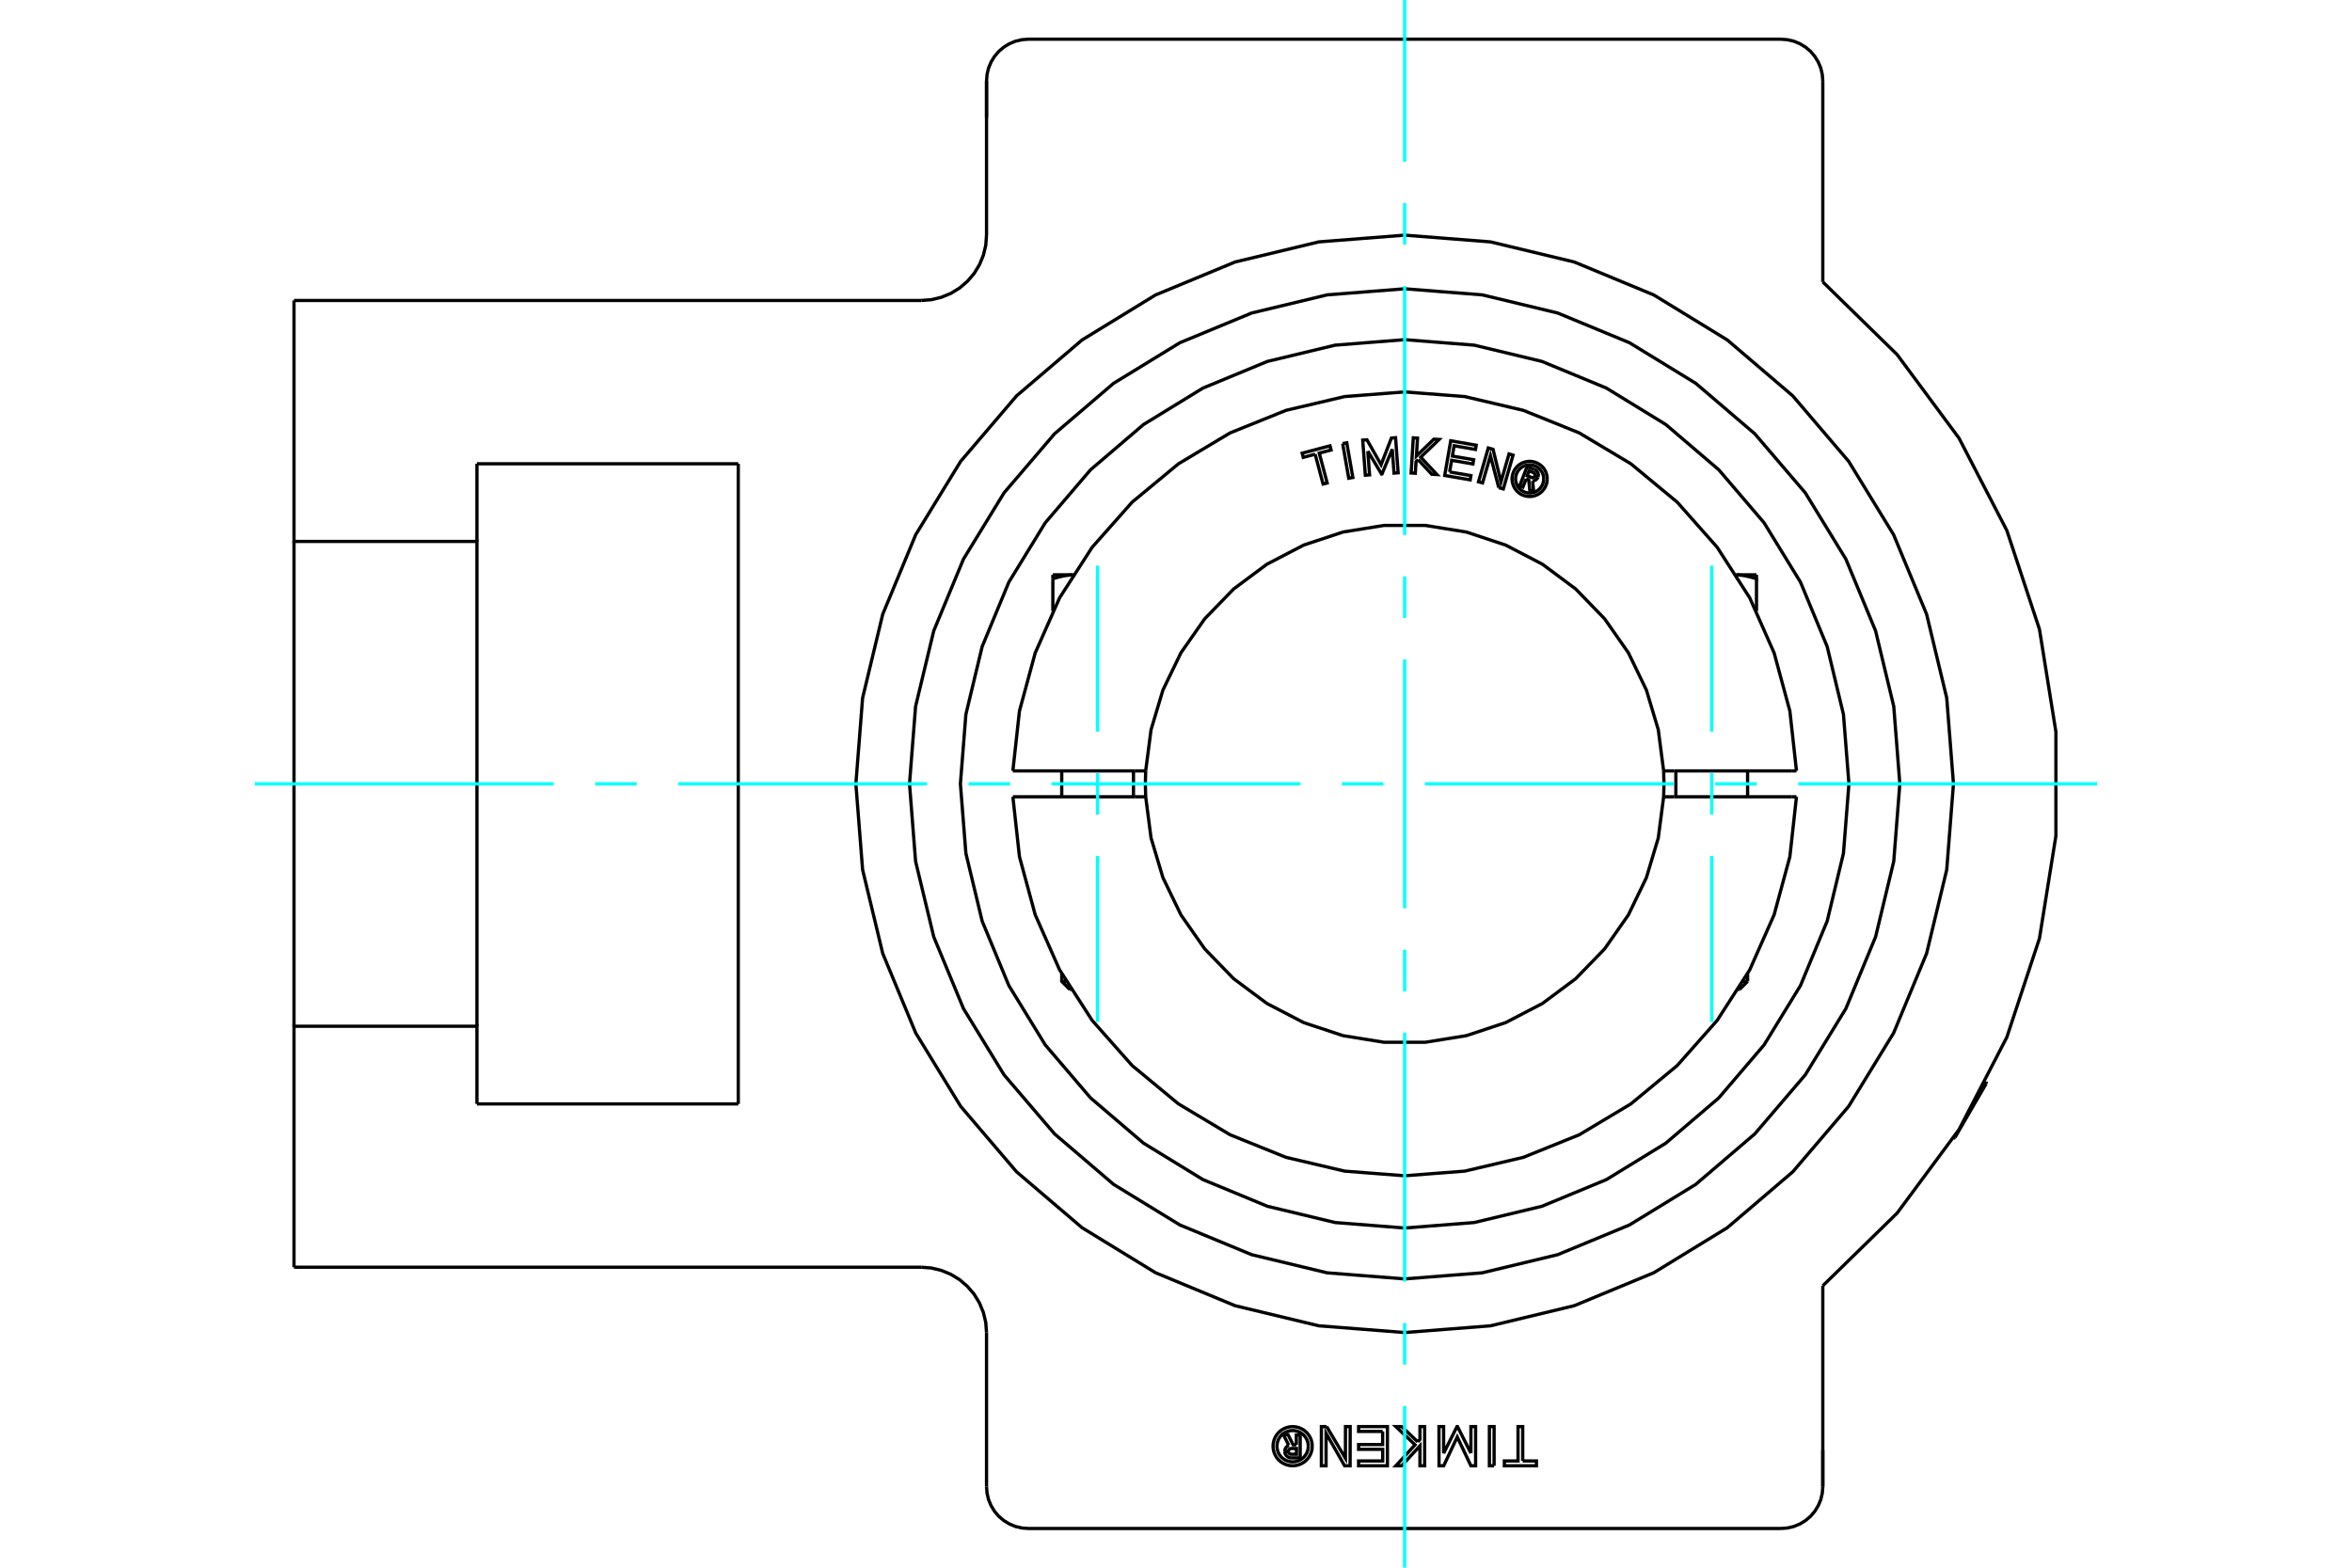 <?xml version="1.0" standalone="no"?>
<!DOCTYPE svg PUBLIC "-//W3C//DTD SVG 1.1//EN"
	"http://www.w3.org/Graphics/SVG/1.1/DTD/svg11.dtd">
<svg xmlns="http://www.w3.org/2000/svg" height="100%" width="100%" viewBox="0 0 36000 24000">
	<rect x="-1800" y="-1200" width="39600" height="26400" style="fill:#FFF"/>
	<g style="fill:none; fill-rule:evenodd" transform="matrix(1 0 0 1 0 0)">
		<g style="fill:none; stroke:#000; stroke-width:50; shape-rendering:geometricPrecision">
			<polyline points="19842,22119 19842,21968 19901,21968 19901,22319 19770,22319"/>
			<polyline points="19664,22220 19666,22236 19670,22252 19676,22267 19685,22280 19696,22292 19709,22303 19723,22310 19738,22316 19754,22319 19770,22319"/>
			<polyline points="19664,22220 19720,22220 19721,22227 19723,22234 19725,22240 19729,22246 19734,22251 19739,22256 19745,22259 19752,22262 19758,22263 19765,22263 19844,22263 19844,22175 19764,22175 19757,22176 19751,22178 19744,22180 19739,22184 19733,22188 19729,22193 19725,22199 19723,22205 19721,22212 19720,22219 19664,22219"/>
			<polyline points="19726,22127 19711,22135 19698,22145 19686,22157 19677,22171 19670,22186 19666,22202 19664,22219"/>
			<polyline points="19726,22127 19643,21962 19714,21962 19793,22119 19842,22119"/>
			<polyline points="21163,21914 20795,21914 20795,21840 21236,21840 21236,22440 20795,22440 20795,22366 21164,22366 21164,22188 20795,22188 20795,22115 21163,22115 21163,21914"/>
			<polyline points="22514,22247 22514,21840 22586,21840 22586,22440 22514,22440 22305,21999 22097,22440 22026,22440 22025,21840 22096,21840 22097,22247 22301,21840 22309,21840 22514,22247"/>
			<polyline points="23307,22366 23517,22366 23517,22440 23026,22440 23026,22366 23235,22366 23235,21840 23307,21840 23307,22366"/>
			<polyline points="22869,22440 22797,22440 22797,21840 22869,21840 22869,22440"/>
			<polyline points="21700,22073 21734,22037 21734,21840 21806,21840 21806,22440 21734,22440 21734,22134 21454,22440 21365,22440 21659,22119 21365,21840 21454,21840 21700,22073"/>
			<polyline points="20306,21840 20593,22324 20594,21840 20666,21840 20665,22440 20581,22440 20297,21943 20297,22440 20225,22440 20225,21840 20306,21840"/>
			<polyline points="20085,22140 20082,22093 20071,22047 20053,22004 20028,21964 19997,21928 19962,21897 19921,21873 19878,21855 19832,21844 19785,21840 19738,21844 19692,21855 19649,21873 19609,21897 19573,21928 19542,21964 19518,22004 19500,22047 19489,22093 19485,22140 19489,22187 19500,22233 19518,22276 19542,22316 19573,22352 19609,22383 19649,22407 19692,22425 19738,22436 19785,22440 19832,22436 19878,22425 19921,22407 19962,22383 19997,22352 20028,22316 20053,22276 20071,22233 20082,22187 20085,22140"/>
			<polyline points="20025,22140 20022,22102 20013,22066 19999,22031 19979,21999 19955,21970 19926,21946 19894,21926 19859,21912 19823,21903 19785,21900 19748,21903 19711,21912 19676,21926 19644,21946 19615,21970 19591,21999 19571,22031 19557,22066 19548,22102 19545,22140 19548,22178 19557,22214 19571,22249 19591,22281 19615,22310 19644,22334 19676,22354 19711,22368 19748,22377 19785,22380 19823,22377 19859,22368 19894,22354 19926,22334 19955,22310 19979,22281 19999,22249 20013,22214 20022,22178 20025,22140"/>
			<polyline points="29079,12000 28986,10814 28708,9658 28253,8559 27632,7545 26859,6641 25955,5868 24941,5247 23842,4792 22686,4514 21500,4421 20314,4514 19158,4792 18059,5247 17045,5868 16141,6641 15368,7545 14747,8559 14292,9658 14014,10814 13921,12000 14014,13186 14292,14342 14747,15441 15368,16455 16141,17359 17045,18132 18059,18753 19158,19208 20314,19486 21500,19579 22686,19486 23842,19208 24941,18753 25955,18132 26859,17359 27632,16455 28253,15441 28708,14342 28986,13186 29079,12000"/>
			<polyline points="29900,12000 29797,10686 29489,9404 28984,8186 28296,7063 27440,6060 26437,5204 25314,4516 24096,4011 22814,3703 21500,3600 20186,3703 18904,4011 17686,4516 16563,5204 15560,6060 14704,7063 14016,8186 13511,9404 13203,10686 13100,12000 13203,13314 13511,14596 14016,15814 14704,16937 15560,17940 16563,18796 17686,19484 18904,19989 20186,20297 21500,20400 22814,20297 24096,19989 25314,19484 26437,18796 27440,17940 28296,16937 28984,15814 29489,14596 29797,13314 29900,12000"/>
			<line x1="27900" y1="22200" x2="27900" y2="22760"/>
			<line x1="27900" y1="19684" x2="27900" y2="22760"/>
			<polyline points="27260,23400 27360,23392 27458,23369 27551,23330 27636,23278 27713,23213 27778,23136 27830,23051 27869,22958 27892,22860 27900,22760"/>
			<line x1="27260" y1="23400" x2="15740" y2="23400"/>
			<line x1="15100" y1="1800" x2="15100" y2="1240"/>
			<line x1="15100" y1="3600" x2="15100" y2="1240"/>
			<line x1="7300" y1="7100" x2="11300" y2="7100"/>
			<line x1="11300" y1="16900" x2="7300" y2="16900"/>
			<line x1="11300" y1="7100" x2="11300" y2="16900"/>
			<line x1="7300" y1="8289" x2="7300" y2="7100"/>
			<polyline points="7300,16900 7300,15711 4500,15711 4500,19400"/>
			<line x1="14100" y1="19400" x2="4500" y2="19400"/>
			<polyline points="15100,20400 15088,20244 15051,20091 14991,19946 14909,19812 14807,19693 14688,19591 14554,19509 14409,19449 14256,19412 14100,19400"/>
			<line x1="15100" y1="22760" x2="15100" y2="20400"/>
			<polyline points="15100,22760 15108,22860 15131,22958 15170,23051 15222,23136 15287,23213 15364,23278 15449,23330 15542,23369 15640,23392 15740,23400"/>
			<polyline points="27900,19684 29038,18571 29985,17292 30717,15879 31216,14367 31468,12796 31468,11204 31216,9633 30717,8121 29985,6708 29038,5429 27900,4316"/>
			<line x1="27900" y1="1240" x2="27900" y2="4316"/>
			<polyline points="27900,1240 27892,1140 27869,1042 27830,949 27778,864 27713,787 27636,722 27551,670 27458,631 27360,608 27260,600"/>
			<line x1="15740" y1="600" x2="27260" y2="600"/>
			<polyline points="15740,600 15640,608 15542,631 15449,670 15364,722 15287,787 15222,864 15170,949 15131,1042 15108,1140 15100,1240"/>
			<polyline points="14100,4600 14256,4588 14409,4551 14554,4491 14688,4409 14807,4307 14909,4188 14991,4054 15051,3909 15088,3756 15100,3600"/>
			<line x1="4500" y1="4600" x2="14100" y2="4600"/>
			<polyline points="4500,4600 4500,8289 7300,8289 7300,15711"/>
			<line x1="4500" y1="15711" x2="4500" y2="8289"/>
			<line x1="30401" y1="16588" x2="29923" y2="17414"/>
			<line x1="30401" y1="16588" x2="30401" y2="16558"/>
			<line x1="29898" y1="17429" x2="29923" y2="17414"/>
			<line x1="16251" y1="15024" x2="16318" y2="15024"/>
			<line x1="16393" y1="15150" x2="16377" y2="15150"/>
			<polyline points="16115,8861 16125,8858 16134,8855 16144,8852 16153,8849 16163,8846 16172,8843 16181,8841 16191,8838 16200,8836 16209,8833 16218,8831 16227,8829 16236,8827 16245,8825 16254,8823 16262,8821 16271,8819 16280,8817 16288,8816 16297,8814 16306,8813 16314,8811 16323,8810 16331,8809 16340,8808 16348,8807 16357,8806 16365,8805 16374,8804 16382,8803 16390,8803 16399,8802 16407,8801 16416,8801 16424,8801"/>
			<line x1="16115" y1="9354" x2="16115" y2="8861"/>
			<line x1="16115" y1="8800" x2="16115" y2="8861"/>
			<line x1="16115" y1="8800" x2="16425" y2="8800"/>
			<line x1="26682" y1="15024" x2="26749" y2="15024"/>
			<line x1="26623" y1="15150" x2="26607" y2="15150"/>
			<line x1="26885" y1="9354" x2="26885" y2="8861"/>
			<polyline points="26576,8801 26584,8801 26593,8801 26601,8802 26610,8803 26618,8803 26626,8804 26635,8805 26643,8806 26652,8807 26660,8808 26669,8809 26677,8810 26686,8811 26694,8813 26703,8814 26712,8816 26720,8817 26729,8819 26738,8821 26746,8823 26755,8825 26764,8827 26773,8829 26782,8831 26791,8833 26800,8836 26809,8838 26819,8841 26828,8843 26837,8846 26847,8849 26856,8852 26866,8855 26875,8858 26885,8861 26885,8800"/>
			<line x1="26575" y1="8800" x2="26885" y2="8800"/>
			<polyline points="23359,7331 23310,7457 23260,7438 23374,7144 23484,7187"/>
			<polyline points="23540,7304 23544,7290 23546,7275 23545,7261 23542,7247 23537,7233 23530,7221 23520,7209 23509,7200 23497,7192 23484,7187"/>
			<polyline points="23540,7304 23493,7286 23495,7280 23496,7274 23495,7267 23494,7261 23492,7255 23489,7250 23485,7245 23480,7241 23475,7237 23469,7235 23404,7209 23375,7283 23442,7309 23448,7311 23454,7312 23460,7311 23466,7310 23472,7308 23477,7306 23482,7302 23486,7297 23490,7292 23493,7287 23540,7305"/>
			<polyline points="23458,7362 23473,7360 23488,7356 23501,7350 23513,7341 23524,7331 23533,7319 23540,7305"/>
			<polyline points="23458,7362 23474,7527 23415,7504 23399,7346 23359,7331"/>
			<polyline points="22188,7225 22514,7281 22503,7346 22113,7279 22205,6748 22595,6816 22584,6881 22257,6824 22230,6982 22556,7038 22545,7103 22219,7047 22188,7225"/>
			<polyline points="20936,6906 20963,7270 20898,7275 20858,6738 20923,6733 21139,7114 21297,6706 21361,6701 21400,7238 21337,7243 21310,6878 21153,7256 21146,7257 20936,6906"/>
			<polyline points="20130,6954 19948,7002 19931,6938 20357,6825 20374,6889 20193,6937 20314,7394 20251,7410 20130,6954"/>
			<polyline points="20551,6791 20614,6779 20707,7310 20644,7321 20551,6791"/>
			<polyline points="21706,7037 21674,7068 21663,7245 21599,7241 21632,6703 21697,6707 21680,6981 21947,6723 22027,6728 21746,6999 21994,7265 21914,7260 21706,7037"/>
			<polyline points="22940,7465 22813,6976 22692,7393 22630,7376 22780,6858 22853,6879 22974,7378 23097,6950 23159,6968 23010,7485 22940,7465"/>
			<polyline points="23682,7332 23679,7290 23669,7249 23653,7209 23631,7173 23603,7141 23571,7114 23535,7092 23496,7076 23455,7066 23413,7062 23371,7066 23330,7076 23290,7092 23254,7114 23222,7141 23195,7173 23173,7209 23157,7249 23147,7290 23143,7332 23147,7374 23157,7415 23173,7454 23195,7490 23222,7522 23254,7550 23290,7572 23330,7588 23371,7598 23413,7601 23455,7598 23496,7588 23535,7572 23571,7550 23603,7522 23631,7490 23653,7454 23669,7415 23679,7374 23682,7332"/>
			<polyline points="23628,7332 23626,7298 23618,7265 23605,7234 23587,7205 23565,7179 23539,7157 23511,7140 23479,7127 23446,7119 23413,7116 23379,7119 23346,7127 23315,7140 23286,7157 23260,7179 23238,7205 23221,7234 23208,7265 23200,7298 23197,7332 23200,7365 23208,7398 23221,7430 23238,7458 23260,7484 23286,7506 23315,7524 23346,7537 23379,7545 23413,7547 23446,7545 23479,7537 23511,7524 23539,7506 23565,7484 23587,7458 23605,7430 23618,7398 23626,7365 23628,7332"/>
			<line x1="17377" y1="11802" x2="17536" y2="11802"/>
			<line x1="15580" y1="11802" x2="17377" y2="11802"/>
			<line x1="15503" y1="11802" x2="15580" y2="11802"/>
			<line x1="15580" y1="12198" x2="15503" y2="12198"/>
			<line x1="17377" y1="12198" x2="15580" y2="12198"/>
			<line x1="17536" y1="12198" x2="17377" y2="12198"/>
			<line x1="25623" y1="12198" x2="25464" y2="12198"/>
			<line x1="27420" y1="12198" x2="25623" y2="12198"/>
			<line x1="27497" y1="12198" x2="27420" y2="12198"/>
			<polyline points="17536,11802 17531,12000 17536,12198"/>
			<polyline points="25464,12198 25469,12000 25464,11802"/>
			<line x1="27420" y1="11802" x2="27497" y2="11802"/>
			<line x1="25623" y1="11802" x2="27420" y2="11802"/>
			<line x1="25464" y1="11802" x2="25623" y2="11802"/>
			<polyline points="15503,12198 15604,13115 15845,14004 16218,14847 16717,15622 17328,16312 18038,16900 18829,17373 19684,17718 20581,17929 21500,18000 22419,17929 23316,17718 24171,17373 24962,16900 25672,16312 26283,15622 26782,14847 27155,14004 27396,13115 27497,12198"/>
			<polyline points="17536,12198 17618,12828 17800,13436 18076,14007 18440,14527 18882,14983 19391,15362 19954,15655 20556,15855 21183,15956 21817,15956 22444,15855 23046,15655 23609,15362 24118,14983 24560,14527 24924,14007 25200,13436 25382,12828 25464,12198"/>
			<polyline points="25464,11802 25382,11172 25200,10564 24924,9993 24560,9473 24118,9017 23609,8638 23046,8345 22444,8145 21817,8044 21183,8044 20556,8145 19954,8345 19391,8638 18882,9017 18440,9473 18076,9993 17800,10564 17618,11172 17536,11802"/>
			<polyline points="27497,11802 27396,10885 27155,9996 26782,9153 26283,8378 25672,7688 24962,7100 24171,6627 23316,6282 22419,6071 21500,6000 20581,6071 19684,6282 18829,6627 18038,7100 17328,7688 16717,8378 16218,9153 15845,9996 15604,10885 15503,11802"/>
			<polyline points="28300,12000 28216,10936 27967,9899 27559,8913 27001,8003 26308,7192 25497,6499 24587,5941 23601,5533 22564,5284 21500,5200 20436,5284 19399,5533 18413,5941 17503,6499 16692,7192 15999,8003 15441,8913 15033,9899 14784,10936 14700,12000 14784,13064 15033,14101 15441,15087 15999,15997 16692,16808 17503,17501 18413,18059 19399,18467 20436,18716 21500,18800 22564,18716 23601,18467 24587,18059 25497,17501 26308,16808 27001,15997 27559,15087 27967,14101 28216,13064 28300,12000"/>
			<line x1="17349" y1="12198" x2="17349" y2="11802"/>
			<line x1="16251" y1="11802" x2="16251" y2="12198"/>
			<polyline points="16251,14907 16251,15024 16377,15150"/>
			<line x1="26749" y1="12198" x2="26749" y2="11802"/>
			<line x1="25651" y1="11802" x2="25651" y2="12198"/>
			<line x1="26749" y1="15024" x2="26749" y2="14907"/>
			<line x1="26623" y1="15150" x2="26749" y2="15024"/>
		</g>
		<g style="fill:none; stroke:#0FF; stroke-width:50; shape-rendering:geometricPrecision">
			<line x1="3900" y1="12000" x2="8475" y2="12000"/>
			<line x1="9110" y1="12000" x2="9745" y2="12000"/>
			<line x1="10380" y1="12000" x2="14190" y2="12000"/>
			<line x1="14825" y1="12000" x2="15460" y2="12000"/>
			<line x1="16095" y1="12000" x2="19905" y2="12000"/>
			<line x1="20540" y1="12000" x2="21175" y2="12000"/>
			<line x1="21810" y1="12000" x2="25620" y2="12000"/>
			<line x1="26255" y1="12000" x2="26890" y2="12000"/>
			<line x1="27525" y1="12000" x2="32100" y2="12000"/>
			<line x1="21500" y1="24000" x2="21500" y2="21525"/>
			<line x1="21500" y1="20890" x2="21500" y2="20255"/>
			<line x1="21500" y1="19620" x2="21500" y2="15810"/>
			<line x1="21500" y1="15175" x2="21500" y2="14540"/>
			<line x1="21500" y1="13905" x2="21500" y2="10095"/>
			<line x1="21500" y1="9460" x2="21500" y2="8825"/>
			<line x1="21500" y1="8190" x2="21500" y2="4380"/>
			<line x1="21500" y1="3745" x2="21500" y2="3110"/>
			<line x1="21500" y1="2475" x2="21500" y2="0"/>
			<line x1="16800" y1="15645" x2="16800" y2="13105"/>
			<line x1="16800" y1="12470" x2="16800" y2="11835"/>
			<line x1="16800" y1="11200" x2="16800" y2="8660"/>
			<line x1="26200" y1="15645" x2="26200" y2="13105"/>
			<line x1="26200" y1="12470" x2="26200" y2="11835"/>
			<line x1="26200" y1="11200" x2="26200" y2="8660"/>
		</g>
	</g>
</svg>
